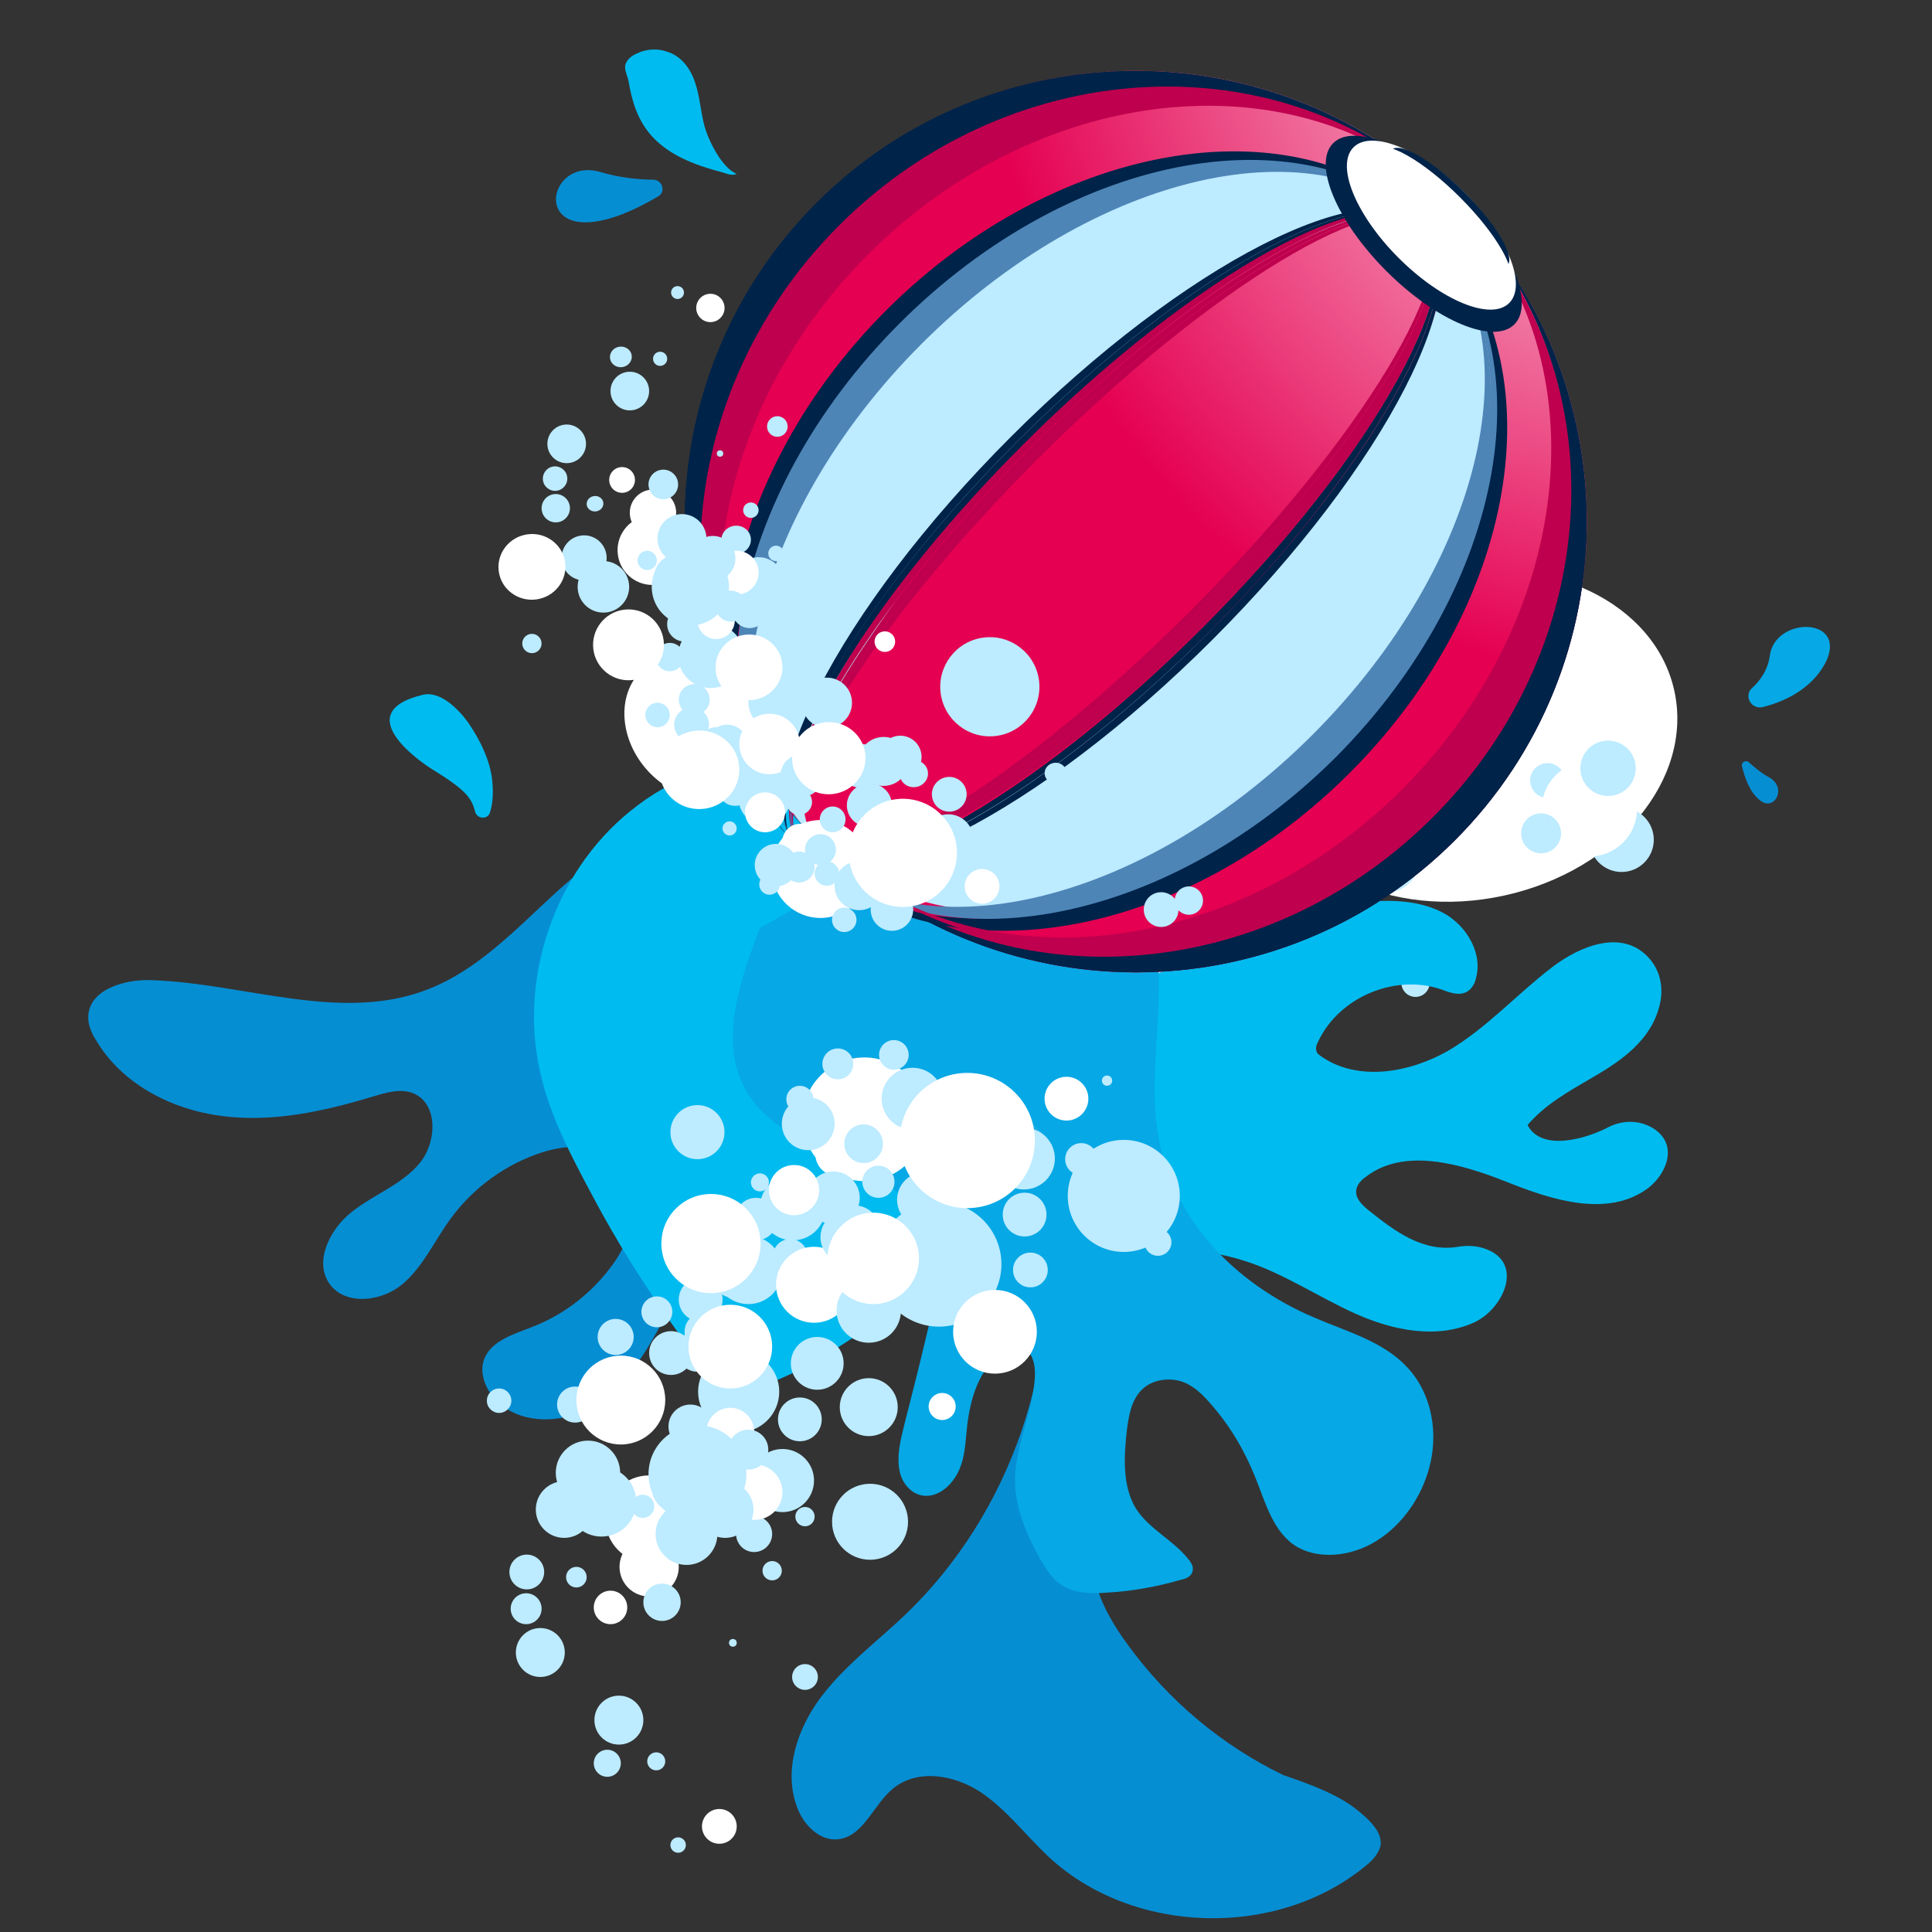 <?xml version="1.0" encoding="utf-8"?>
<!-- Generator: Adobe Illustrator 25.4.1, SVG Export Plug-In . SVG Version: 6.00 Build 0)  -->
<svg version="1.1" id="Calque_1" xmlns="http://www.w3.org/2000/svg" xmlns:xlink="http://www.w3.org/1999/xlink" x="0px" y="0px"
	 viewBox="0 0 300 300" style="enable-background:new 0 0 300 300;" xml:space="preserve">
<rect x="0" y="0" width="300" height="300" fill="#333333" stroke="none"/>
<style type="text/css">
	.st0{fill:#06A8E5;}
	.st1{fill:#00BBEF;}
	.st2{fill:#068ED3;}
	.st3{fill:#FFFFFF;}
	.st4{fill:#BDEBFF;}
	.st5{fill:url(#SVGID_1_);}
	.st6{fill:url(#SVGID_00000182486386629894885380000001908132224501331584_);}
	.st7{fill:#002349;}
	.st8{fill:#BF004E;}
	.st9{fill:#4E85B7;}
</style>
<path class="st0" d="M273.7,109.8c-1.8,0.4-3-1.8-1.6-3c1.3-1.2,2.4-2.8,2.7-4.9c0.7-6.1,11.7-6.2,8.9,0.5
	C281.9,106.4,277.8,108.8,273.7,109.8z"/>
<g>
	<path class="st1" d="M73.8,126.1c0.3,1.1,2,1.2,2.3,0c0.5-1.6,0.5-3.4,0.3-5.2c-0.4-3-1.8-5.9-3.7-8.7c-1.5-2.1-4.4-5-7.1-4.3
		c-11.9,2.9,0.7,11.1,1.6,11.6C72.5,122.8,73.2,123.9,73.8,126.1z"/>
</g>
<g>
	<path class="st1" d="M114.4,27c-0.9,0.4-1.9-0.2-2.8-0.4c-10.3-2.7-12.9-7.4-14-14c-0.2-1-0.8-1.9-0.4-2.8c0.3-0.7,1-1.2,1.7-1.5
		c1.4-0.7,3.2-0.8,4.6-0.3c2.4,0.7,3.8,2.8,4.5,5s0.8,4.4,1.4,6.6S112.1,26.1,114.4,27z"/>
</g>
<path class="st2" d="M102.2,30.5c1.2-0.7,0.7-2.5-0.7-2.6c-2.3,0-5.3-0.3-8.3-1.2c-6.9-2-9.8,7.2-3,7.8
	C94,34.8,98.8,32.5,102.2,30.5z"/>
<path class="st2" d="M270.5,119c-0.2-0.6,0.6-1.1,1.1-0.6c0.8,0.7,1.8,1.6,3.1,2.3c2.9,1.6,0.8,5.5-1.5,3.5
	C271.7,123,270.9,120.7,270.5,119z"/>
<g>
	<path class="st2" d="M199.2,275.6c-9.5-4.6-17.8-11.6-24-20.1c-2.3-3.1-4.3-6.5-5.2-10.2c-1.2-5.1-0.2-10.5,1.2-15.6
		c6-21.7,13.1-40.6,9.3-62.8c-0.8-4.6-2.3-9-3.8-13.4c-1.7-5,2.7-12.3,0.1-16.8c-8.8-14.9-27.5-22.1-44.8-20.5
		c-17.2,1.6-33,10.9-45.8,22.5c-6.1,5.6-12,11.9-19.7,14.9c-13.5,5.3-28.4-0.9-42.9-1.4c-4.3-0.2-9.9,1.5-9.9,5.8
		c0,1.2,0.5,2.4,1.2,3.5c4,6.8,11.7,10.8,19.6,11.8c7.8,1,15.7-0.7,23.3-3c2-0.6,4.2-1.3,6.2-0.6c4.1,1.5,3.9,7.7,1.1,11
		c-2.8,3.3-7.1,4.8-10.5,7.5c-3.4,2.7-5.9,7.7-3.4,11.2c2.5,3.4,8.1,2.7,11.3,0s5-6.8,7.5-10.2c3.5-4.8,8.6-8.5,14.3-10.3
		c3.9-1.2,8.7-1.4,11.7,1.4c4.1,3.8,2.7,10.8-0.4,15.4c-3.2,4.7-7.8,8.4-13.1,10.4c-2.8,1.1-6.2,2.1-7.3,4.9
		c-0.8,2.1,0.1,4.5,1.6,6.2c3.8,4.2,10.9,4,15.8,0.9c4.8-3.1,7.8-8.3,10.5-13.3c4.5-8.7,8.5-18.1,8-27.9c-0.2-3.4-0.9-6.9,0.2-10.1
		c2.5-7.3,12.2-8.6,19.8-7.6c8.2,1.1,16.5,3.7,22.2,9.6c5,5.3,7.4,12.6,8.5,19.8c3.4,22.5-4.8,46.4-21.2,62.1
		c-4.4,4.2-9.4,7.9-13.1,12.8c-3.7,4.9-5.9,11.5-3.7,17.2c1,2.7,3.5,5.2,6.3,4.9c4-0.4,5.5-5.4,8.6-7.9c3.8-3.1,9.5-2.1,13.6,0.6
		c4,2.7,7,6.7,10.5,10c13.1,12.2,35.5,12.8,49.3,1.4c1.1-0.9,2.1-2,2.3-3.3c0.1-1.6-1-2.9-2.1-4
		C209.4,279.7,206.8,278.2,199.2,275.6z"/>
</g>
<g>
	<ellipse transform="matrix(0.977 -0.214 0.214 0.977 -26.797 41.82)" class="st3" cx="179.7" cy="144.6" rx="17.1" ry="14.2"/>
	<circle class="st3" cx="156.8" cy="145.6" r="22.5"/>
	
		<ellipse transform="matrix(0.977 -0.214 0.214 0.977 -19.152 51.484)" class="st3" cx="228.1" cy="114.2" rx="32.6" ry="25.4"/>
	<circle class="st3" cx="138.4" cy="153.2" r="10.9"/>
	<circle class="st3" cx="211.3" cy="119.9" r="7.7"/>
	<circle class="st4" cx="159.8" cy="155.5" r="1.6"/>
	<rect x="175.7" y="140.6" transform="matrix(0.804 -0.595 0.595 0.804 -49.177 132.023)" class="st4" width="0" height="0"/>
	<circle class="st4" cx="170.4" cy="146.9" r="2.1"/>
	<circle class="st4" cx="183.6" cy="140.5" r="3.4"/>
	<circle class="st4" cx="170.5" cy="153.8" r="4.2"/>
	<circle class="st4" cx="157.8" cy="148.4" r="5.8"/>
	<circle class="st3" cx="145.9" cy="151.2" r="3.9"/>
	<circle class="st4" cx="146.7" cy="158.6" r="4.7"/>
	<circle class="st4" cx="164.3" cy="150.6" r="3.8"/>
	<circle class="st4" cx="162.9" cy="137.4" r="2.3"/>
	<circle class="st4" cx="179.1" cy="129.3" r="4.5"/>
	<circle class="st4" cx="188.1" cy="148.2" r="2.7"/>
	<circle class="st4" cx="193.8" cy="136.3" r="3.2"/>
	<circle class="st4" cx="196.6" cy="149.1" r="3.2"/>
	<circle class="st4" cx="171.6" cy="144.2" r="4.8"/>
	<circle class="st4" cx="158.1" cy="140.9" r="3.1"/>
	<circle class="st4" cx="151.1" cy="143" r="2.9"/>
	<circle class="st4" cx="151.1" cy="145.5" r="4.7"/>
	<circle class="st3" cx="155.9" cy="150.7" r="4.4"/>
	<path class="st4" d="M172.6,148.8c0,0-1,0.2-2.3,0.5c-1.3,0.3-2.3,0.5-2.3,0.5s1-0.2,2.3-0.5C171.6,149,172.6,148.8,172.6,148.8z"
		/>
	<circle class="st4" cx="175" cy="144.3" r="2.2"/>
	<circle class="st4" cx="180.2" cy="142.6" r="0.1"/>
	<circle class="st4" cx="180.7" cy="145.3" r="3.9"/>
	<circle class="st3" cx="166.8" cy="141.7" r="4.4"/>
	<circle class="st4" cx="164.8" cy="142.6" r="6"/>
	<circle class="st4" cx="151.5" cy="138.7" r="4.2"/>
	<circle class="st4" cx="143" cy="142.9" r="2.9"/>
	<circle class="st4" cx="141.1" cy="149.8" r="3.4"/>
	<circle class="st4" cx="142.4" cy="155.9" r="3.4"/>
	<circle class="st4" cx="145.3" cy="162.9" r="2.3"/>
	<circle class="st4" cx="143.9" cy="159.6" r="0.6"/>
	<circle class="st4" cx="136.6" cy="153.2" r="2.7"/>
	<circle class="st4" cx="127.4" cy="159" r="2.7"/>
	<circle class="st4" cx="186" cy="117.3" r="3.9"/>
	<circle class="st4" cx="188.4" cy="111.2" r="5.5"/>
	<circle class="st4" cx="203.8" cy="121.4" r="4.7"/>
	<circle class="st4" cx="214.9" cy="133" r="5.7"/>
	<circle class="st4" cx="206.8" cy="140.8" r="3.4"/>
	<circle class="st4" cx="190.5" cy="141" r="3.9"/>
	<circle class="st4" cx="186.7" cy="130.4" r="7.2"/>
	<circle class="st4" cx="168.6" cy="129.5" r="6.5"/>
	<circle class="st4" cx="195.7" cy="128.6" r="3.9"/>
	<circle class="st4" cx="149.4" cy="136.4" r="2.6"/>
	<path class="st4" d="M116,137.1c-0.7-3.2-1.3-5.7-1.3-5.7S115.3,134,116,137.1c0.7,3.2,1.3,5.7,1.3,5.7S116.6,140.3,116,137.1z"/>
	<circle class="st4" cx="112.2" cy="124.4" r="2.8"/>
	<circle class="st4" cx="110.3" cy="104.5" r="2.4"/>
	<circle class="st4" cx="126" cy="122.6" r="3.8"/>
	<circle class="st4" cx="135" cy="123.8" r="3.1"/>
	<circle class="st4" cx="140.9" cy="123.3" r="2.8"/>
	<path class="st4" d="M142.7,141.5c-0.2-0.8-0.3-1.4-0.3-1.4S142.6,140.7,142.7,141.5s0.3,1.4,0.3,1.4S142.9,142.3,142.7,141.5z"/>
	<circle class="st4" cx="145.4" cy="129.6" r="4.9"/>
	<circle class="st4" cx="126.5" cy="137.6" r="3.7"/>
	<circle class="st4" cx="143.4" cy="124.9" r="11"/>
	<circle class="st4" cx="170.4" cy="113.7" r="5.1"/>
	<circle class="st4" cx="251.8" cy="130.4" r="5"/>
	<circle class="st4" cx="240.3" cy="121.2" r="2.7"/>
	<circle class="st3" cx="216.4" cy="113.3" r="5.2"/>
	<circle class="st4" cx="198.1" cy="106.7" r="3.2"/>
	<circle class="st4" cx="199.5" cy="99.6" r="1.7"/>
	<circle class="st3" cx="173.2" cy="152.1" r="8.8"/>
	<circle class="st3" cx="202.6" cy="139.8" r="7.9"/>
	<circle class="st4" cx="210.9" cy="122.4" r="2.1"/>
	<circle class="st4" cx="218.4" cy="106.8" r="3.3"/>
	<circle class="st4" cx="237" cy="94.9" r="4.3"/>
	<circle class="st4" cx="243.3" cy="90.1" r="2.4"/>
	<circle class="st4" cx="212.8" cy="93.7" r="0.7"/>
	<circle class="st4" cx="189.2" cy="103.7" r="1.7"/>
	<circle class="st4" cx="180.6" cy="95.9" r="6.7"/>
	<circle class="st4" cx="206.3" cy="81.1" r="2.3"/>
	<circle class="st4" cx="216.2" cy="127.4" r="6.1"/>
	<circle class="st4" cx="219.8" cy="152.6" r="2.2"/>
	<circle class="st3" cx="246.8" cy="125.6" r="7.4"/>
	<circle class="st3" cx="190.6" cy="123.6" r="4.2"/>
	<circle class="st3" cx="234.3" cy="69.3" r="3.1"/>
	<circle class="st4" cx="242.1" cy="71" r="1.4"/>
	<circle class="st4" cx="236.2" cy="85.1" r="1.6"/>
	<circle class="st4" cx="239.3" cy="129.4" r="3.1"/>
	<circle class="st4" cx="249.7" cy="119.3" r="4.3"/>
	<circle class="st3" cx="193.5" cy="112.5" r="4.9"/>
	<circle class="st4" cx="227.8" cy="119.5" r="1.8"/>
	<circle class="st4" cx="166.8" cy="127.6" r="4.6"/>
	<path class="st4" d="M126.9,139.4c-0.2-1-0.4-1.8-0.4-1.8S126.7,138.4,126.9,139.4c0.2,1,0.4,1.8,0.4,1.8S127.1,140.5,126.9,139.4z
		"/>
	<circle class="st4" cx="100.2" cy="132.7" r="0.9"/>
	<circle class="st4" cx="120.2" cy="130.6" r="5.5"/>
	<circle class="st4" cx="110" cy="114.7" r="9.9"/>
	<circle class="st4" cx="139.7" cy="122.6" r="4.8"/>
	<circle class="st3" cx="158.1" cy="104.5" r="2.3"/>
	<circle class="st4" cx="186.2" cy="108.4" r="1.8"/>
	<circle class="st4" cx="199.7" cy="113.2" r="5"/>
	<circle class="st4" cx="185.9" cy="133.8" r="3.6"/>
	<circle class="st3" cx="164.4" cy="138.1" r="6.8"/>
	<circle class="st4" cx="138.5" cy="135.4" r="4.9"/>
	<circle class="st3" cx="107.7" cy="134.5" r="3.9"/>
	<circle class="st4" cx="142" cy="125.8" r="5.5"/>
	<circle class="st4" cx="160" cy="123.1" r="5.6"/>
	<circle class="st4" cx="190" cy="119.1" r="3.5"/>
	<circle class="st4" cx="199.7" cy="121.2" r="8.6"/>
	<circle class="st3" cx="226.2" cy="111.6" r="2.9"/>
	<circle class="st4" cx="153.5" cy="138.4" r="4.7"/>
	<circle class="st4" cx="129.4" cy="151" r="5.5"/>
	<circle class="st3" cx="126.2" cy="139.3" r="12"/>
	<circle class="st3" cx="152" cy="132.6" r="8.1"/>
	<circle class="st3" cx="178.5" cy="127.4" r="7.4"/>
	<circle class="st4" cx="207.7" cy="113.8" r="5.4"/>
</g>
<g>
	<path class="st1" d="M141.3,139.1c-2,1.1-3.9,2.6-5.4,4.4c-1.4,1.7-2.3,3.5-2.3,5.4c0,6.1,4.3,11.9,10.1,13.8
		c5.7,1.8,11.8-0.1,17.3-2.4c17.1-7.2,33-18.8,51.5-20.3c4-0.3,8.2-0.1,11.7,1.8c3.6,2,6.2,6.4,4.9,10.4c-0.1,0.5-0.4,0.9-0.7,1.3
		c-1.3,1.4-3.1,0.7-4.7,0.1c-7.2-2.4-15.8,1.3-19,8.1c-0.3,0.5-0.5,1.2-0.2,1.7c0.1,0.3,0.4,0.4,0.6,0.6c5.7,4,13.7,2.6,19.7-0.8
		c6-3.5,10.7-8.8,16.2-13c4.3-3.3,10.7-5.9,14.8-1.7c2,2,2.6,4.9,1.9,7.6c-1.3,5.4-5.9,8.6-10.4,11.2c-3.6,2.1-7.4,4.2-10.1,7.4
		c2.2,4.2,9.2,2.1,12.6,0.3c2.2-1.1,4.8-1.1,6.9,0.2c4,2.5,2.1,7.1-0.8,9.3c-6.2,4.6-14.8,1.9-22-1c-7.1-2.8-15.9-5.4-21.9-0.7
		c-0.7,0.5-1.3,1.2-1.4,2c-0.2,1.3,1,2.4,2,3.2c4,3.2,8.4,6.5,13.8,5.6c1.3-0.2,2.6-0.2,3.9,0.2c6.5,2,3.3,9.3-1.3,11.5
		c-5.8,2.7-12.7,1.3-18.5-1.3c-5.8-2.6-11.2-6.3-17.2-8.2c-7.1-2.3-14.8-2.1-22.3-1.7c-7.4,0.4-14.8,1.1-21.7,3.8
		c-9.9,3.9-17.8,11.6-27.5,15.9c-1.7,0.8-3.5,1.4-5.4,1.4c-4.8-0.1-8.5-4.7-11.2-8.4c-4.9-6.8-9.4-13.9-13.3-21.3
		c-3.2-6-6.5-12.2-8-18.9c-3.4-14.7,2.2-31.1,13.9-40.6c12.7-10.4,32.1-12.1,46.2-3.5c2.2,1.3,3.8,3.4,4.4,5.9
		C149.7,133.5,145.6,136.7,141.3,139.1z"/>
</g>
<g>
	<path class="st0" d="M131.8,136.3c7.4-7.5,18.1-11.5,27.5-10.2c9.4,1.4,17,8,19.5,17c2.8,10.1-0.6,21.8,0.9,32.3
		c1.9,13.7,12.1,24,24.4,29.2c5.1,2.2,10.7,3.7,14.4,7.7c3.8,4,5.1,10.4,3.2,16.4c-1.4,4.5-4.5,8.7-8.7,11
		c-4.2,2.3-9.4,2.4-12.6-0.2c-2.9-2.4-4-6.4-5.4-9.9c-1.7-4.3-4-8.2-7-11.6c-1.3-1.5-2.7-2.9-4.6-3.5c-1.9-0.6-4.4-0.3-6,1.2
		c-1.7,1.6-2.1,4-2.4,6.2c-0.5,4.3-0.7,8.8,1.3,12.2c2,3.3,5.9,5,8.3,8.1c0.5,0.6,0.9,1.4,0.4,2.2c-0.3,0.5-1,0.8-1.6,0.9
		c-3.8,1.1-7.7,1.8-11.5,2c-2.4,0.2-4.9,0.1-6.8-1c-1.7-1-2.7-2.7-3.7-4.4c-2-3.7-3.8-7.7-3.8-12.2c0.1-5.3,2.8-10.6,3.1-15.9
		c0.1-1.9-0.4-4.2-2.2-4.6c-1.1-0.2-2.4,0.4-3.4,1.2c-3.5,2.9-4.6,7.6-5,11.8c-0.2,2-0.3,4-1.1,5.9c-0.8,1.9-2.4,3.7-4.4,4.1
		c-2.4,0.5-4.4-1.4-4.9-3.7s0.1-4.8,0.7-7.2c1.2-4.7,2.4-9.4,3.5-14.1c1.1-4.5,2.3-9.1,1.3-13.3c-1.5-7-8.1-10.8-14.4-13.8
		c-6.3-2.9-13.2-6-15.8-12.5c-2.9-7,0-15.7,3-23.5"/>
</g>
<radialGradient id="SVGID_1_" cx="264.581" cy="-5.379" r="112.429" gradientUnits="userSpaceOnUse">
	<stop  offset="0" style="stop-color:#FFFFFF"/>
	<stop  offset="4.698975e-02" style="stop-color:#FEF3F7;stop-opacity:0.991"/>
	<stop  offset="1" style="stop-color:#E50051"/>
</radialGradient>
<circle class="st5" cx="176.4" cy="81" r="70"/>
<ellipse transform="matrix(0.707 -0.707 0.707 0.707 -7.563 147.627)" class="st4" cx="174.4" cy="82.9" rx="67.3" ry="48.5"/>
<radialGradient id="SVGID_00000098904390434078957530000004365453523580778124_" cx="271.064" cy="-3.578" r="120.093" gradientUnits="userSpaceOnUse">
	<stop  offset="0" style="stop-color:#FFFFFF"/>
	<stop  offset="4.698975e-02" style="stop-color:#FEF3F7;stop-opacity:0.991"/>
	<stop  offset="1" style="stop-color:#E50051"/>
</radialGradient>
<path style="fill:url(#SVGID_00000098904390434078957530000004365453523580778124_);" d="M188.7,97.2c26.3-26.3,41.2-53.9,33.3-61.8
	c-7.9-7.9-35.5,7.1-61.8,33.3s-41.2,53.9-33.3,61.8S162.4,123.5,188.7,97.2z"/>
<g>
	<path class="st7" d="M130.3,35c27.3-27.3,70.1-28.9,95.5-3.5c-27.3-27.3-71.7-27.3-99,0s-27.3,71.7,0,99
		C101.4,105.1,103,62.3,130.3,35z"/>
	<path class="st7" d="M225.9,31.5c25.4,25.4,23.9,68.2-3.5,95.5s-70.1,28.9-95.5,3.5c27.3,27.3,71.7,27.3,99,0
		S253.2,58.9,225.9,31.5z"/>
</g>
<g>
	<path class="st8" d="M132.6,37.2c27.3-27.3,69.1-29.9,93.2-5.7C200.2,5.9,157.3,7.3,130,34.6c-27.3,27.3-28.7,70.2-3.2,95.8
		C102.7,106.3,105.2,64.6,132.6,37.2z"/>
	<path class="st8" d="M225.8,31.5c24.2,24.2,21.6,65.9-5.7,93.2c-27.3,27.3-69.1,29.9-93.2,5.7c25.6,25.6,68.5,24.2,95.8-3.2
		C250,100,251.4,57.1,225.8,31.5z"/>
</g>
<g>
	<path class="st7" d="M157.8,68.7c26.9-26.9,55.3-42,63.5-33.8c-8.7-8.7-37.5,6.1-64.3,32.9c-26.9,26.9-41.6,55.7-32.9,64.3
		C115.9,124,131,95.5,157.8,68.7z"/>
	<path class="st7" d="M221.3,34.9c8.2,8.2-6.9,36.6-33.8,63.5c-26.9,26.9-55.3,42-63.5,33.8c8.7,8.7,37.5-6.1,64.3-32.9
		C215.2,72.4,230,43.6,221.3,34.9z"/>
</g>
<g>
	<path class="st7" d="M139.7,50.2c26.9-26.9,63.6-33.7,82-15.2c-19.5-19.5-57.2-13.6-84,13.2c-26.9,26.9-32.8,64.5-13.2,84
		C106,113.8,112.8,77,139.7,50.2z"/>
	<path class="st7" d="M221.7,35c18.4,18.4,11.6,55.2-15.2,82c-26.9,26.9-63.6,33.7-82,15.2c19.5,19.5,57.2,13.6,84-13.2
		C235.3,92.1,241.3,54.5,221.7,35z"/>
</g>
<g>
	<path class="st7" d="M158.7,69.5c26.9-26.9,54.9-42.4,62.6-34.6c-8.2-8.2-36.6,6.9-63.5,33.8c-26.9,26.9-42,55.3-33.8,63.5
		C116.3,124.4,131.8,96.4,158.7,69.5z"/>
	<path class="st7" d="M221.3,34.9c7.7,7.7-7.8,35.8-34.6,62.6c-26.9,26.9-54.9,42.4-62.6,34.6c8.2,8.2,36.6-6.9,63.5-33.8
		C214.3,71.5,229.5,43.1,221.3,34.9z"/>
</g>
<g>
	<path class="st7" d="M130.3,35c27.3-27.3,70.1-28.9,95.5-3.5c-27.3-27.3-71.7-27.3-99,0s-27.3,71.7,0,99
		C101.4,105.1,103,62.3,130.3,35z"/>
	<path class="st7" d="M225.9,31.5c25.4,25.4,23.9,68.2-3.5,95.5s-70.1,28.9-95.5,3.5c27.3,27.3,71.7,27.3,99,0
		S253.2,58.9,225.9,31.5z"/>
</g>
<g>
	<path class="st9" d="M141.5,51.7c26.7-26.7,62.7-34,80.3-16.3c-18.7-18.7-55.5-12.2-82.2,14.4c-26.7,26.7-33.2,63.5-14.4,82.2
		C107.5,114.4,114.8,78.4,141.5,51.7z"/>
	<path class="st9" d="M221.8,35.4c17.7,17.7,10.3,53.6-16.3,80.3c-26.7,26.7-62.7,34-80.3,16.3c18.7,18.7,55.5,12.2,82.2-14.4
		C234,90.9,240.5,54.1,221.8,35.4z"/>
</g>
<g>
	<path class="st7" d="M139.7,50.2c26.9-26.9,63.8-33.4,82.5-14.7c-19.8-19.8-57.7-14.2-84.6,12.7c-26.9,26.9-32.5,64.7-12.7,84.6
		C106.2,114.1,112.8,77.1,139.7,50.2z"/>
	<path class="st7" d="M222.2,35.5c18.7,18.7,12.1,55.7-14.7,82.5c-26.9,26.9-63.8,33.4-82.5,14.7c19.8,19.8,57.7,14.2,84.6-12.7
		C236.4,93.2,242,55.4,222.2,35.5z"/>
</g>
<g>
	<path class="st8" d="M159.6,69.9c26.7-26.7,54.3-42.4,61.6-35.1c-7.8-7.8-35.7,7.6-62.4,34.3c-26.7,26.7-42,54.6-34.3,62.4
		C117.2,124.2,132.9,96.6,159.6,69.9z"/>
	<path class="st8" d="M221.2,34.8c7.3,7.3-8.4,34.9-35.1,61.6c-26.7,26.7-54.3,42.4-61.6,35.1c7.8,7.8,35.7-7.6,62.4-34.3
		C213.7,70.5,229,42.6,221.2,34.8z"/>
</g>
<g>
	<path class="st8" d="M160.4,70.6c26.7-26.7,53.9-42.7,60.9-35.8c-7.3-7.3-34.9,8.4-61.6,35.1c-26.7,26.7-42.4,54.3-35.1,61.6
		C117.6,124.6,133.7,97.3,160.4,70.6z"/>
	<path class="st8" d="M221.2,34.8c6.9,6.9-9.1,34.2-35.8,60.9c-26.7,26.7-53.9,42.7-60.9,35.8c7.3,7.3,34.9-8.4,61.6-35.1
		C212.9,69.7,228.6,42.2,221.2,34.8z"/>
</g>
<g>
	<path class="st8" d="M134.8,39.5c27.3-27.3,68.1-30.9,91-8C201.5,7.2,159.7,9.7,132.4,37c-27.3,27.3-29.8,69.2-5.5,93.4
		C103.9,107.6,107.5,66.8,134.8,39.5z"/>
	<path class="st8" d="M225.8,31.5c22.9,22.9,19.3,63.6-8,91c-27.3,27.3-68.1,30.9-91,8c24.3,24.3,66.1,21.8,93.4-5.5
		C247.6,97.6,250.1,55.8,225.8,31.5z"/>
</g>
<g>
	<path class="st9" d="M143.1,53.4c26.7-26.7,61.9-34.7,78.7-18C204,17.6,168,24.9,141.3,51.6c-26.7,26.7-33.9,62.7-16.2,80.5
		C108.4,115.3,116.4,80.1,143.1,53.4z"/>
	<path class="st9" d="M221.8,35.4c16.8,16.8,8.7,52-18,78.7c-26.7,26.7-61.9,34.7-78.7,18c17.7,17.7,53.8,10.5,80.5-16.2
		C232.3,89.1,239.5,53.1,221.8,35.4z"/>
</g>
<g>
	<path class="st8" d="M161.1,71.3c26.7-26.7,53.6-43,60.2-36.5c-6.9-6.9-34.2,9.1-60.9,35.8c-26.7,26.7-42.7,53.9-35.8,60.9
		C118,125,134.4,98,161.1,71.3z"/>
	<path class="st8" d="M221.2,34.8c6.5,6.5-9.8,33.5-36.5,60.2c-26.7,26.7-53.6,43-60.2,36.5c6.9,6.9,34.2-9.1,60.9-35.8
		C212.1,69,228.1,41.7,221.2,34.8z"/>
</g>
<ellipse transform="matrix(0.707 -0.707 0.707 0.707 39.099 166.955)" class="st7" cx="221.1" cy="36.3" rx="8.2" ry="19.9"/>
<ellipse transform="matrix(0.707 -0.707 0.707 0.707 40.424 167.451)" class="st3" cx="222.3" cy="34.9" rx="7.2" ry="17.1"/>
<ellipse transform="matrix(0.707 -0.707 0.707 0.707 43.178 168.618)" class="st7" cx="225.1" cy="32.2" rx="3.3" ry="12.7"/>
<ellipse transform="matrix(0.707 -0.707 0.707 0.707 41.911 168.093)" class="st3" cx="223.9" cy="33.5" rx="4" ry="14.6"/>
<g>
	<ellipse transform="matrix(0.759 -0.651 0.651 0.759 -47.526 97.38)" class="st3" cx="107.8" cy="112.9" rx="9.9" ry="12"/>
	<ellipse transform="matrix(0.992 -0.127 0.127 0.992 -16.114 17.296)" class="st3" cx="127.4" cy="134.9" rx="7.6" ry="7.6"/>
	<ellipse transform="matrix(0.992 -0.127 0.127 0.992 -10.041 13.577)" class="st3" cx="101.3" cy="85.4" rx="5.4" ry="5.4"/>
	
		<ellipse transform="matrix(0.992 -0.127 0.127 0.992 -15.434 15.453)" class="st4" cx="113.3" cy="128.6" rx="1.1" ry="1.1"/>
	<rect x="112.2" y="112" transform="matrix(0.962 -0.272 0.272 0.962 -26.249 34.737)" class="st4" width="0" height="0"/>
	
		<ellipse transform="matrix(0.992 -0.127 0.127 0.992 -14.057 15.248)" class="st4" cx="112.4" cy="117.7" rx="1.5" ry="1.5"/>
	<ellipse transform="matrix(0.992 -0.127 0.127 0.992 -12.931 14.594)" class="st4" cx="107.8" cy="108.6" rx="2.4" ry="2.4"/>
	<ellipse transform="matrix(0.992 -0.127 0.127 0.992 -14.569 14.899)" class="st4" cx="109.4" cy="121.6" rx="3" ry="2.9"/>
	<ellipse transform="matrix(0.992 -0.127 0.127 0.992 -14.797 16.104)" class="st4" cx="118.7" cy="124" rx="4" ry="4"/>
	
		<ellipse transform="matrix(0.992 -0.127 0.127 0.992 -15.593 16.847)" class="st3" cx="124.2" cy="130.6" rx="2.7" ry="2.7"/>
	
		<ellipse transform="matrix(0.992 -0.127 0.127 0.992 -16.096 16.416)" class="st4" cx="120.5" cy="134.3" rx="3.3" ry="3.3"/>
	
		<ellipse transform="matrix(0.992 -0.127 0.127 0.992 -14.643 15.515)" class="st4" cx="114.2" cy="122.5" rx="2.7" ry="2.6"/>
	
		<ellipse transform="matrix(0.992 -0.127 0.127 0.992 -13.737 16.276)" class="st4" cx="120.6" cy="115.7" rx="1.6" ry="1.6"/>
	
		<ellipse transform="matrix(0.992 -0.127 0.127 0.992 -12.336 15.488)" class="st4" cx="115.2" cy="104.4" rx="3.1" ry="3.1"/>
	<ellipse transform="matrix(0.992 -0.127 0.127 0.992 -13.279 13.877)" class="st4" cx="102.1" cy="111" rx="1.9" ry="1.9"/>
	<ellipse transform="matrix(0.992 -0.127 0.127 0.992 -12.119 14.052)" class="st4" cx="104" cy="102" rx="2.2" ry="2.2"/>
	
		<ellipse transform="matrix(0.992 -0.127 0.127 0.992 -16.275 24.605)" class="st4" cx="184.6" cy="139.8" rx="2.2" ry="2.2"/>
	<ellipse transform="matrix(0.992 -0.127 0.127 0.992 -13.801 15.297)" class="st4" cx="112.9" cy="115.8" rx="3.3" ry="3.3"/>
	
		<ellipse transform="matrix(0.992 -0.127 0.127 0.992 -14.23 16.455)" class="st4" cx="121.8" cy="119.7" rx="2.2" ry="2.2"/>
	<ellipse transform="matrix(0.992 -0.127 0.127 0.992 -14.824 16.787)" class="st4" cx="124.1" cy="124.5" rx="2" ry="2"/>
	<ellipse transform="matrix(0.992 -0.127 0.127 0.992 -16.828 18.757)" class="st4" cx="138.5" cy="141.2" rx="3.3" ry="3.3"/>
	
		<ellipse transform="matrix(0.992 -0.127 0.127 0.992 -15.066 16.132)" class="st3" cx="118.8" cy="126.1" rx="3.1" ry="3.1"/>
	<path class="st4" d="M110.4,117.9c0,0,0.5,0.6,1.1,1.3c0.6,0.7,1.1,1.3,1.1,1.3s-0.5-0.6-1.1-1.3
		C110.8,118.5,110.4,117.9,110.4,117.9z"/>
	<ellipse transform="matrix(0.992 -0.127 0.127 0.992 -13.642 15.044)" class="st4" cx="111" cy="114.4" rx="1.6" ry="1.5"/>
	
		<ellipse transform="matrix(0.992 -0.127 0.127 0.992 -13.258 14.736)" class="st4" cx="108.8" cy="111.2" rx="0.1" ry="0.1"/>
	
		<ellipse transform="matrix(0.992 -0.127 0.127 0.992 -13.432 14.567)" class="st4" cx="107.4" cy="112.5" rx="2.7" ry="2.7"/>
	
		<ellipse transform="matrix(0.992 -0.127 0.127 0.992 -14.022 15.879)" class="st4" cx="117.4" cy="117.8" rx="4.2" ry="4.2"/>
	<ellipse transform="matrix(0.992 -0.127 0.127 0.992 -15.126 17.471)" class="st4" cx="129.3" cy="127.2" rx="2" ry="2"/>
	
		<ellipse transform="matrix(0.992 -0.127 0.127 0.992 -15.733 17.269)" class="st4" cx="127.4" cy="131.9" rx="2.4" ry="2.4"/>
	
		<ellipse transform="matrix(0.992 -0.127 0.127 0.992 -16.112 16.87)" class="st4" cx="124.1" cy="134.6" rx="2.4" ry="2.4"/>
	
		<ellipse transform="matrix(0.992 -0.127 0.127 0.992 -16.486 16.308)" class="st4" cx="119.5" cy="137.3" rx="1.6" ry="1.6"/>
	
		<ellipse transform="matrix(0.992 -0.127 0.127 0.992 -16.314 16.573)" class="st4" cx="121.7" cy="136.1" rx="0.5" ry="0.5"/>
	
		<ellipse transform="matrix(0.992 -0.127 0.127 0.992 -16.203 17.431)" class="st4" cx="128.4" cy="135.6" rx="1.9" ry="1.9"/>
	
		<ellipse transform="matrix(0.992 -0.127 0.127 0.992 -17.093 17.822)" class="st4" cx="131.1" cy="142.8" rx="1.9" ry="1.9"/>
	<ellipse transform="matrix(0.992 -0.127 0.127 0.992 -11.108 15.571)" class="st4" cx="116.4" cy="94.8" rx="2.7" ry="2.7"/>
	<ellipse transform="matrix(0.992 -0.127 0.127 0.992 -10.536 15.706)" class="st4" cx="117.8" cy="90.4" rx="3.9" ry="3.9"/>
	<ellipse transform="matrix(0.992 -0.127 0.127 0.992 -10.523 14.061)" class="st4" cx="104.9" cy="89.5" rx="3.3" ry="3.3"/>
	<ellipse transform="matrix(0.992 -0.127 0.127 0.992 -10.824 12.655)" class="st4" cx="93.7" cy="91.1" rx="4" ry="4"/>
	<ellipse transform="matrix(0.992 -0.127 0.127 0.992 -11.806 12.864)" class="st4" cx="94.9" cy="98.9" rx="2.4" ry="2.4"/>
	
		<ellipse transform="matrix(0.992 -0.127 0.127 0.992 -16.489 24.068)" class="st4" cx="180.3" cy="141.2" rx="2.7" ry="2.7"/>
	<ellipse transform="matrix(0.992 -0.127 0.127 0.992 -12.041 14.867)" class="st4" cx="110.4" cy="101.8" rx="5.1" ry="5"/>
	
		<ellipse transform="matrix(0.992 -0.127 0.127 0.992 -12.871 16.249)" class="st4" cx="120.8" cy="108.9" rx="4.6" ry="4.6"/>
	<ellipse transform="matrix(0.992 -0.127 0.127 0.992 -11.462 14.296)" class="st4" cx="106.3" cy="96.9" rx="2.7" ry="2.7"/>
	<ellipse transform="matrix(0.992 -0.127 0.127 0.992 -14.337 17.327)" class="st4" cx="128.6" cy="121" rx="1.8" ry="1.8"/>
	<path class="st4" d="M146.8,135.6c1.7-1.5,3.2-2.6,3.2-2.6S148.5,134.1,146.8,135.6c-1.7,1.5-3.2,2.6-3.2,2.6S145,137,146.8,135.6z
		"/>
	<ellipse transform="matrix(0.992 -0.127 0.127 0.992 -15.299 20.676)" class="st4" cx="154.3" cy="130.2" rx="2" ry="2"/>
	<ellipse transform="matrix(0.992 -0.127 0.127 0.992 -13.925 21.813)" class="st4" cx="163.9" cy="120" rx="1.7" ry="1.6"/>
	
		<ellipse transform="matrix(0.992 -0.127 0.127 0.992 -14.478 19.743)" class="st4" cx="147.4" cy="123.3" rx="2.7" ry="2.7"/>
	
		<ellipse transform="matrix(0.992 -0.127 0.127 0.992 -14.115 19.017)" class="st4" cx="141.9" cy="120.1" rx="2.2" ry="2.1"/>
	<ellipse transform="matrix(0.992 -0.127 0.127 0.992 -13.786 18.61)" class="st4" cx="138.9" cy="117.3" rx="2" ry="2"/>
	<path class="st4" d="M130.1,126.6c0.4-0.4,0.8-0.6,0.8-0.6S130.5,126.2,130.1,126.6c-0.4,0.4-0.8,0.6-0.8,0.6
		S129.6,126.9,130.1,126.6z"/>
	
		<ellipse transform="matrix(0.992 -0.127 0.127 0.992 -14.035 17.961)" class="st4" cx="133.7" cy="118.9" rx="3.4" ry="3.4"/>
	
		<ellipse transform="matrix(0.992 -0.127 0.127 0.992 -15.559 18.957)" class="st4" cx="140.7" cy="131.4" rx="2.6" ry="2.6"/>
	<ellipse transform="matrix(0.992 -0.127 0.127 0.992 -12.308 20.413)" class="st4" cx="153.7" cy="106.6" rx="7.7" ry="7.7"/>
	<ellipse transform="matrix(0.992 -0.127 0.127 0.992 -11.618 16.908)" class="st4" cx="126.6" cy="99.5" rx="3.6" ry="3.6"/>
	<ellipse transform="matrix(0.992 -0.127 0.127 0.992 -10.272 12.241)" class="st4" cx="90.7" cy="86.6" rx="3.5" ry="3.5"/>
	<ellipse transform="matrix(0.992 -0.127 0.127 0.992 -8.754 11.56)" class="st4" cx="86.2" cy="74.3" rx="1.9" ry="1.9"/>
	<ellipse transform="matrix(0.992 -0.127 0.127 0.992 -9.302 13.535)" class="st3" cx="101.4" cy="79.6" rx="3.6" ry="3.6"/>
	<ellipse transform="matrix(0.992 -0.127 0.127 0.992 -9.723 15.214)" class="st4" cx="114.3" cy="83.8" rx="2.3" ry="2.2"/>
	<ellipse transform="matrix(0.992 -0.127 0.127 0.992 -9.13 15.464)" class="st4" cx="116.6" cy="79.2" rx="1.2" ry="1.2"/>
	
		<ellipse transform="matrix(0.992 -0.127 0.127 0.992 -14.306 14.78)" class="st3" cx="108.6" cy="119.5" rx="6.2" ry="6.1"/>
	<ellipse transform="matrix(0.992 -0.127 0.127 0.992 -11.94 13.226)" class="st3" cx="97.6" cy="100.1" rx="5.5" ry="5.5"/>
	<ellipse transform="matrix(0.992 -0.127 0.127 0.992 -10.248 13.479)" class="st4" cx="100.5" cy="87" rx="1.5" ry="1.5"/>
	<ellipse transform="matrix(0.992 -0.127 0.127 0.992 -8.728 13.708)" class="st4" cx="103" cy="75.2" rx="2.3" ry="2.3"/>
	<ellipse transform="matrix(0.992 -0.127 0.127 0.992 -6.929 12.93)" class="st4" cx="97.8" cy="60.7" rx="3" ry="3"/>
	<ellipse transform="matrix(0.992 -0.127 0.127 0.992 -6.257 12.706)" class="st4" cx="96.4" cy="55.4" rx="1.7" ry="1.6"/>
	<ellipse transform="matrix(0.992 -0.127 0.127 0.992 -8.039 14.782)" class="st4" cx="111.8" cy="70.4" rx="0.5" ry="0.5"/>
	<ellipse transform="matrix(0.992 -0.127 0.127 0.992 -9.945 16.022)" class="st4" cx="120.5" cy="85.9" rx="1.2" ry="1.2"/>
	<ellipse transform="matrix(0.992 -0.127 0.127 0.992 -9.804 17.044)" class="st4" cx="128.6" cy="85.3" rx="4.7" ry="4.7"/>
	<ellipse transform="matrix(0.992 -0.127 0.127 0.992 -7.436 15.885)" class="st4" cx="120.7" cy="66.2" rx="1.6" ry="1.6"/>
	<ellipse transform="matrix(0.992 -0.127 0.127 0.992 -15.56 22.289)" class="st4" cx="166.8" cy="133" rx="4.3" ry="4.3"/>
	<ellipse transform="matrix(0.992 -0.127 0.127 0.992 -12.031 11.313)" class="st4" cx="82.6" cy="99.9" rx="1.5" ry="1.5"/>
	<ellipse transform="matrix(0.992 -0.127 0.127 0.992 -10.516 11.218)" class="st3" cx="82.6" cy="88" rx="5.2" ry="5.1"/>
	<ellipse transform="matrix(0.992 -0.127 0.127 0.992 -11.341 14.925)" class="st3" cx="111.2" cy="96.3" rx="2.9" ry="2.9"/>
	<ellipse transform="matrix(0.992 -0.127 0.127 0.992 -5.178 14.409)" class="st3" cx="110.3" cy="47.8" rx="2.2" ry="2.2"/>
	<ellipse transform="matrix(0.992 -0.127 0.127 0.992 -4.917 13.749)" class="st4" cx="105.2" cy="45.4" rx="1" ry="1"/>
	<ellipse transform="matrix(0.992 -0.127 0.127 0.992 -6.249 13.479)" class="st4" cx="102.5" cy="55.7" rx="1.1" ry="1.1"/>
	<ellipse transform="matrix(0.992 -0.127 0.127 0.992 -9.33 11.607)" class="st4" cx="86.3" cy="78.9" rx="2.2" ry="2.2"/>
	<ellipse transform="matrix(0.992 -0.127 0.127 0.992 -8.05 11.747)" class="st4" cx="88" cy="68.9" rx="3" ry="3"/>
	<ellipse transform="matrix(0.992 -0.127 0.127 0.992 -10.376 15.262)" class="st3" cx="114.4" cy="88.9" rx="3.4" ry="3.4"/>
	<ellipse transform="matrix(0.992 -0.127 0.127 0.992 -9.197 12.378)" class="st4" cx="92.4" cy="78.2" rx="1.3" ry="1.2"/>
	
		<ellipse transform="matrix(0.992 -0.127 0.127 0.992 -12.823 16.483)" class="st4" cx="122.7" cy="108.7" rx="3.2" ry="3.2"/>
	<path class="st4" d="M139.7,132.2c0.6-0.5,1-0.8,1-0.8S140.3,131.7,139.7,132.2c-0.6,0.5-1,0.8-1,0.8S139.2,132.7,139.7,132.2z"/>
	
		<ellipse transform="matrix(0.992 -0.127 0.127 0.992 -15.355 19.778)" class="st4" cx="147.2" cy="130.2" rx="3.9" ry="3.8"/>
	
		<ellipse transform="matrix(0.992 -0.127 0.127 0.992 -13.802 18.733)" class="st4" cx="139.8" cy="117.5" rx="3.3" ry="3.3"/>
	<ellipse transform="matrix(0.992 -0.127 0.127 0.992 -11.551 18.28)" class="st3" cx="137.4" cy="99.6" rx="1.6" ry="1.6"/>
	<ellipse transform="matrix(0.992 -0.127 0.127 0.992 -10.441 16.004)" class="st4" cx="120.1" cy="89.8" rx="1.3" ry="1.2"/>
	<ellipse transform="matrix(0.992 -0.127 0.127 0.992 -10.129 14.773)" class="st4" cx="110.7" cy="86.7" rx="3.5" ry="3.5"/>
	<ellipse transform="matrix(0.992 -0.127 0.127 0.992 -12.326 14.76)" class="st4" cx="109.5" cy="103.9" rx="2.6" ry="2.5"/>
	
		<ellipse transform="matrix(0.992 -0.127 0.127 0.992 -13.712 16.128)" class="st3" cx="119.5" cy="115.5" rx="4.7" ry="4.7"/>
	<ellipse transform="matrix(0.992 -0.127 0.127 0.992 -14.797 18.181)" class="st4" cx="135" cy="125" rx="3.5" ry="3.4"/>
	<ellipse transform="matrix(0.992 -0.127 0.127 0.992 -16.262 20.501)" class="st3" cx="152.5" cy="137.6" rx="2.7" ry="2.7"/>
	
		<ellipse transform="matrix(0.992 -0.127 0.127 0.992 -13.919 18.405)" class="st4" cx="137.2" cy="118.2" rx="3.9" ry="3.8"/>
	<ellipse transform="matrix(0.992 -0.127 0.127 0.992 -12.829 17.205)" class="st4" cx="128.4" cy="109.1" rx="3.9" ry="3.9"/>
	<ellipse transform="matrix(0.992 -0.127 0.127 0.992 -11.041 15.192)" class="st4" cx="113.5" cy="94.1" rx="2.4" ry="2.4"/>
	<ellipse transform="matrix(0.992 -0.127 0.127 0.992 -10.712 14.373)" class="st4" cx="107.2" cy="91.1" rx="6" ry="6"/>
	<ellipse transform="matrix(0.992 -0.127 0.127 0.992 -8.692 12.891)" class="st3" cx="96.6" cy="74.5" rx="2" ry="2"/>
	
		<ellipse transform="matrix(0.992 -0.127 0.127 0.992 -14.304 16.804)" class="st4" cx="124.5" cy="120.4" rx="3.3" ry="3.3"/>
	
		<ellipse transform="matrix(0.992 -0.127 0.127 0.992 -16.399 18.076)" class="st4" cx="133.4" cy="137.5" rx="3.8" ry="3.8"/>
	
		<ellipse transform="matrix(0.992 -0.127 0.127 0.992 -15.696 18.898)" class="st3" cx="140.2" cy="132.4" rx="8.4" ry="8.4"/>
	
		<ellipse transform="matrix(0.992 -0.127 0.127 0.992 -13.924 17.32)" class="st3" cx="128.7" cy="117.7" rx="5.7" ry="5.6"/>
	<ellipse transform="matrix(0.992 -0.127 0.127 0.992 -12.224 15.627)" class="st3" cx="116.3" cy="103.6" rx="5.2" ry="5.1"/>
	<ellipse transform="matrix(0.992 -0.127 0.127 0.992 -9.776 14.147)" class="st4" cx="105.9" cy="83.6" rx="3.8" ry="3.8"/>
</g>
<g>
	<circle class="st3" cx="134.2" cy="173.8" r="9.6"/>
	<circle class="st3" cx="100.8" cy="235.9" r="6.8"/>
	<circle class="st4" cx="118" cy="183.6" r="1.4"/>
	
		<rect x="114.7" y="202.5" transform="matrix(0.281 -0.96 0.96 0.281 -111.772 255.801)" class="st4" width="0" height="0"/>
	<circle class="st4" cx="115.1" cy="195.3" r="1.9"/>
	<circle class="st4" cx="109.3" cy="206.8" r="3"/>
	<circle class="st4" cx="111.4" cy="190.4" r="3.7"/>
	<circle class="st4" cx="123.1" cy="187.5" r="5.1"/>
	<circle class="st3" cx="130" cy="179.2" r="3.4"/>
	<circle class="st4" cx="125.5" cy="174.5" r="4.1"/>
	<circle class="st4" cx="117.4" cy="189.3" r="3.3"/>
	<circle class="st4" cx="125.4" cy="197.9" r="2"/>
	<circle class="st4" cx="102" cy="203.7" r="2.4"/>
	<circle class="st4" cx="89.3" cy="218.1" r="2.8"/>
	<circle class="st4" cx="95.6" cy="207.6" r="2.8"/>
	<circle class="st4" cx="108.3" cy="175.8" r="4.2"/>
	<circle class="st4" cx="122.7" cy="195.1" r="2.7"/>
	<circle class="st4" cx="130.7" cy="187.7" r="2.6"/>
	<circle class="st4" cx="129.4" cy="186" r="4.1"/>
	<circle class="st3" cx="123.3" cy="184.8" r="3.9"/>
	<path class="st4" d="M112.5,195.1c0,0,0.6-0.7,1.4-1.6c0.8-0.9,1.4-1.6,1.4-1.6s-0.6,0.7-1.4,1.6
		C113.2,194.4,112.5,195.1,112.5,195.1z"/>
	<circle class="st4" cx="113.3" cy="199.5" r="1.9"/>
	<circle class="st4" cx="110.5" cy="203.5" r="0.1"/>
	<circle class="st4" cx="108.8" cy="201.8" r="3.4"/>
	<circle class="st4" cx="116.2" cy="197.2" r="5.3"/>
	<circle class="st4" cx="132.8" cy="190.9" r="3.7"/>
	<circle class="st4" cx="136.4" cy="183.5" r="2.5"/>
	<circle class="st4" cx="134.1" cy="177.6" r="3"/>
	<circle class="st4" cx="124.2" cy="170.7" r="2.1"/>
	<circle class="st4" cx="126.9" cy="172.2" r="0.6"/>
	<circle class="st4" cx="130.1" cy="165.2" r="2.4"/>
	<circle class="st4" cx="138.8" cy="163.8" r="2.3"/>
	<circle class="st4" cx="124.2" cy="220.4" r="3.4"/>
	<circle class="st4" cx="121.5" cy="229.9" r="4.9"/>
	<circle class="st4" cx="105.3" cy="230.9" r="4.1"/>
	<circle class="st4" cx="91.3" cy="228.7" r="5"/>
	<circle class="st4" cx="92.9" cy="218.9" r="3"/>
	<circle class="st4" cx="104.2" cy="210.1" r="3.4"/>
	<circle class="st4" cx="114.7" cy="216.1" r="6.3"/>
	<circle class="st4" cx="107.2" cy="221.5" r="3.4"/>
	<circle class="st4" cx="135.4" cy="191.4" r="2.3"/>
	<path class="st4" d="M158.5,173.1c2.2,1.9,3.9,3.4,3.9,3.4S160.6,175,158.5,173.1s-3.9-3.4-3.9-3.4S156.3,171.3,158.5,173.1z"/>
	<circle class="st4" cx="167.9" cy="180" r="2.5"/>
	<circle class="st4" cx="179.8" cy="192.9" r="2.1"/>
	<circle class="st4" cx="159.1" cy="188.6" r="3.4"/>
	<circle class="st4" cx="160" cy="197.2" r="2.7"/>
	<circle class="st4" cx="148.4" cy="196.1" r="2.5"/>
	<path class="st4" d="M137.4,184.3c0.5,0.5,1,0.8,1,0.8S137.9,184.8,137.4,184.3c-0.5-0.5-1-0.8-1-0.8S136.9,183.8,137.4,184.3z"/>
	<circle class="st4" cx="141.8" cy="194" r="4.3"/>
	<circle class="st4" cx="150.8" cy="178.4" r="3.3"/>
	<circle class="st4" cx="145.8" cy="196.3" r="9.7"/>
	<circle class="st4" cx="134.9" cy="218.5" r="4.5"/>
	<circle class="st4" cx="87.6" cy="234.4" r="4.4"/>
	<circle class="st4" cx="81.7" cy="249.8" r="2.4"/>
	<circle class="st3" cx="100.8" cy="243.3" r="4.6"/>
	<circle class="st4" cx="117.1" cy="238.2" r="2.8"/>
	<circle class="st4" cx="119.9" cy="243.9" r="1.5"/>
	<circle class="st3" cx="110.4" cy="193.1" r="7.7"/>
	<circle class="st3" cx="96.4" cy="217.4" r="6.9"/>
	<circle class="st4" cx="99.8" cy="233.9" r="1.8"/>
	<circle class="st4" cx="102.8" cy="248.8" r="2.9"/>
	<circle class="st4" cx="96.1" cy="267.1" r="3.8"/>
	<circle class="st4" cx="94.3" cy="273.8" r="2.1"/>
	<circle class="st4" cx="113.8" cy="255.1" r="0.6"/>
	<circle class="st4" cx="125" cy="235.5" r="1.5"/>
	<circle class="st4" cx="135.1" cy="236.3" r="5.9"/>
	<circle class="st4" cx="125" cy="260.4" r="2"/>
	<circle class="st4" cx="93.4" cy="233.2" r="5.4"/>
	<circle class="st4" cx="77.5" cy="217.5" r="1.9"/>
	<circle class="st3" cx="154.5" cy="206.8" r="6.5"/>
	<circle class="st3" cx="113.4" cy="222.3" r="3.7"/>
	<circle class="st3" cx="111.7" cy="283.6" r="2.7"/>
	<circle class="st4" cx="105.3" cy="286.5" r="1.2"/>
	<circle class="st4" cx="101.9" cy="273.5" r="1.4"/>
	<circle class="st4" cx="81.8" cy="244.1" r="2.7"/>
	<circle class="st4" cx="83.9" cy="256.6" r="3.8"/>
	<circle class="st3" cx="117.2" cy="231.7" r="4.3"/>
	<circle class="st4" cx="89.5" cy="244.9" r="1.6"/>
	<circle class="st4" cx="126.9" cy="211.7" r="4.1"/>
	<path class="st4" d="M149.6,177.3c0.7,0.6,1.3,1.1,1.3,1.1S150.3,177.9,149.6,177.3c-0.7-0.6-1.3-1.1-1.3-1.1
		S148.9,176.7,149.6,177.3z"/>
	<circle class="st4" cx="171.9" cy="167.8" r="0.8"/>
	<circle class="st4" cx="159" cy="179.9" r="4.8"/>
	<circle class="st4" cx="174.5" cy="185.7" r="8.7"/>
	<circle class="st4" cx="149.6" cy="195.9" r="4.2"/>
	<circle class="st3" cx="146.3" cy="218.4" r="2.1"/>
	<circle class="st4" cx="124.5" cy="230.6" r="1.6"/>
	<circle class="st4" cx="112.6" cy="234.4" r="4.4"/>
	<circle class="st4" cx="108.3" cy="209.8" r="3.2"/>
	<circle class="st3" cx="126.4" cy="199.5" r="5.9"/>
	<circle class="st4" cx="143.6" cy="186.3" r="4.3"/>
	<circle class="st3" cx="165.6" cy="170.6" r="3.4"/>
	<circle class="st4" cx="146.3" cy="194.9" r="4.8"/>
	<circle class="st4" cx="134.9" cy="203.5" r="5"/>
	<circle class="st4" cx="116.2" cy="225.1" r="3.1"/>
	<circle class="st4" cx="108.3" cy="228.9" r="7.6"/>
	<circle class="st3" cx="94.8" cy="249.6" r="2.6"/>
	<circle class="st4" cx="131.5" cy="192.1" r="4.1"/>
	<circle class="st4" cx="141.7" cy="170.6" r="4.8"/>
	<circle class="st3" cx="150.2" cy="177.1" r="10.5"/>
	<circle class="st3" cx="135.6" cy="195.4" r="7.1"/>
	<circle class="st3" cx="113.4" cy="209.1" r="6.5"/>
	<circle class="st4" cx="106.6" cy="238.2" r="4.8"/>
</g>
</svg>
